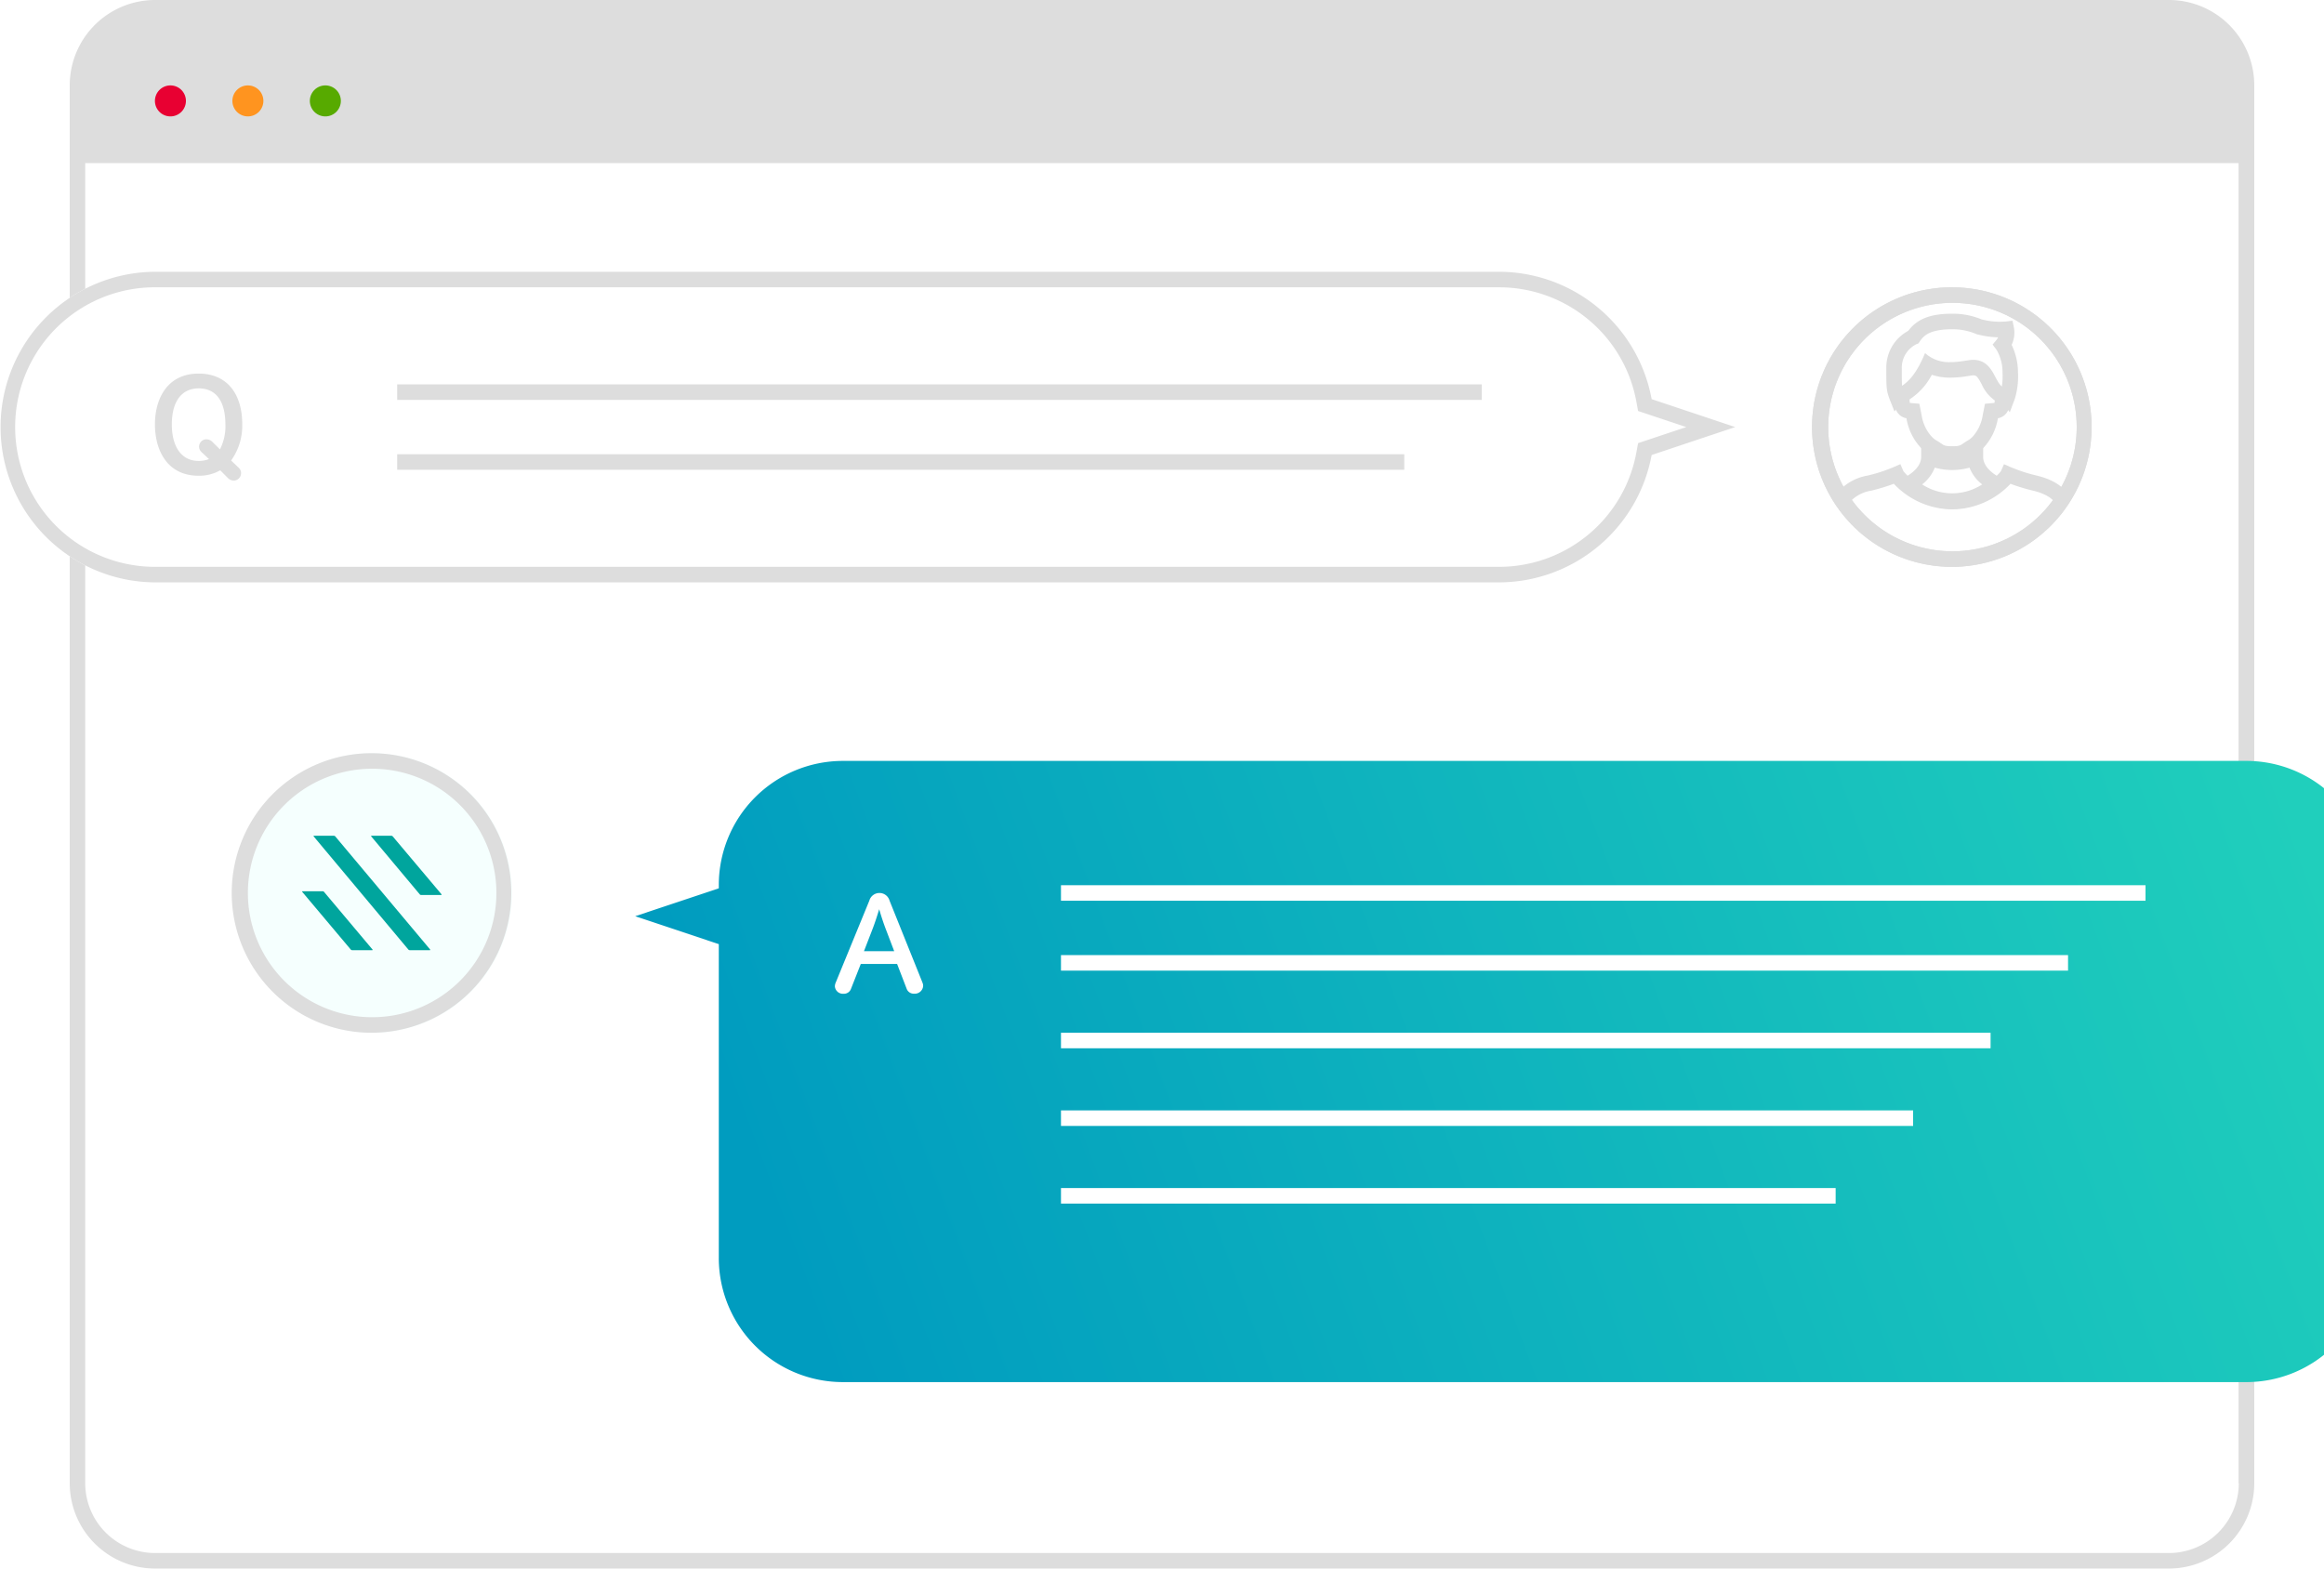 <svg id="group_263" data-name="group 263" xmlns="http://www.w3.org/2000/svg" xmlns:xlink="http://www.w3.org/1999/xlink" width="400" height="270" viewBox="0 0 400 270">
  <defs>
    <clipPath id="clip-path">
      <rect id="rectangle_108" data-name="rectangle 108" width="400" height="270" fill="none"/>
    </clipPath>
    <linearGradient id="linear-gradient" x1="0.051" y1="0.534" x2="1" y2="0.408" gradientUnits="objectBoundingBox">
      <stop offset="0" stop-color="#009cbf"/>
      <stop offset="1" stop-color="#20cfbc"/>
    </linearGradient>
    <filter id="pass_488" x="85.333" y="106.98" width="346.667" height="154.931" filterUnits="userSpaceOnUse">
      <feOffset dx="8" dy="4" input="SourceAlpha"/>
      <feGaussianBlur stdDeviation="8" result="blur"/>
      <feFlood flood-opacity="0.161"/>
      <feComposite operator="in" in2="blur"/>
      <feComposite in="SourceGraphic"/>
    </filter>
  </defs>
  <g id="group_262" data-name="group 262" clip-path="url(#clip-path)">
    <path id="pass_469" data-name="pass 469" d="M10,51.652V14.366A13.35,13.35,0,0,1,23.333,1H370a13.35,13.35,0,0,1,13.333,13.366V254.96A13.35,13.35,0,0,1,370,268.327H23.333A13.35,13.35,0,0,1,10,254.96V94.824" transform="translate(3.333 0.337)" fill="#fff"/>
    <path id="pass_470" data-name="pass 470" d="M370.333,270H23.667A14.7,14.7,0,0,1,9,255.3V95.16h2.667V255.3a12.029,12.029,0,0,0,12,12.03H370.333a12.029,12.029,0,0,0,12-12.03V14.7a12.029,12.029,0,0,0-12-12.03H23.667a12.029,12.029,0,0,0-12,12.03V51.988H9V14.7A14.7,14.7,0,0,1,23.667,0H370.333A14.7,14.7,0,0,1,385,14.7V255.3A14.7,14.7,0,0,1,370.333,270" transform="translate(3)" fill="#ddd"/>
    <line id="線_9" data-name="線 9" y2="240.594" transform="translate(386.667 14.703)" fill="#fff"/>
    <rect id="rectangle_100" data-name="rectangle 100" width="2.667" height="240.594" transform="translate(385.333 14.703)" fill="#ddd"/>
    <path id="pass_471" data-name="pass 471" d="M383.333,27.733H10V14.366A13.35,13.35,0,0,1,23.333,1H370a13.35,13.35,0,0,1,13.333,13.366Z" transform="translate(3.333 0.337)" fill="#ddd"/>
    <path id="pass_472" data-name="pass 472" d="M25.333,13.673A2.667,2.667,0,1,1,22.667,11a2.669,2.669,0,0,1,2.667,2.673" transform="translate(6.667 3.703)" fill="#e80032"/>
    <path id="pass_473" data-name="pass 473" d="M35.333,13.673A2.667,2.667,0,1,1,32.667,11a2.669,2.669,0,0,1,2.667,2.673" transform="translate(10 3.703)" fill="#ff941f"/>
    <path id="pass_474" data-name="pass 474" d="M45.333,13.673A2.667,2.667,0,1,1,42.667,11a2.669,2.669,0,0,1,2.667,2.673" transform="translate(13.333 3.703)" fill="#57aa00"/>
    <path id="pass_475" data-name="pass 475" d="M26.667,35h231.4a26.769,26.769,0,0,1,26.208,21.925l14.388,4.808-14.388,4.808a26.769,26.769,0,0,1-26.208,21.925H26.667a26.733,26.733,0,0,1,0-53.465" transform="translate(0 11.782)" fill="#fff"/>
    <path id="pass_476" data-name="pass 476" d="M258.071,37.673a24.013,24.013,0,0,1,23.585,19.735l.285,1.553,1.495.5,6.8,2.271L283.436,64l-1.495.5-.285,1.553a24.013,24.013,0,0,1-23.585,19.735H26.667a24.059,24.059,0,0,1,0-48.119Zm0-2.673H26.667a26.733,26.733,0,0,0,0,53.465h231.4a26.769,26.769,0,0,0,26.208-21.925l14.388-4.808-14.388-4.808A26.769,26.769,0,0,0,258.071,35" transform="translate(0 11.782)" fill="#ddd"/>
    <path id="pass_477" data-name="pass 477" d="M258,39.673a21.386,21.386,0,1,1-21.333,21.386A21.385,21.385,0,0,1,258,39.673M258,37a24.059,24.059,0,1,0,24,24.059A24.03,24.03,0,0,0,258,37" transform="translate(78 12.455)" fill="#ddd"/>
    <path id="pass_478" data-name="pass 478" d="M258,39.673a21.386,21.386,0,1,1-21.333,21.386A21.385,21.385,0,0,1,258,39.673M258,37a24.059,24.059,0,1,0,24,24.059A24.03,24.03,0,0,0,258,37" transform="translate(78 12.455)" fill="#ddd"/>
    <path id="pass_479" data-name="pass 479" d="M256.976,67.554a13.883,13.883,0,0,1-10.037-4.4,32.717,32.717,0,0,1-3.924,1.192,6.263,6.263,0,0,0-3.783,2.1l-2.161-1.565a8.729,8.729,0,0,1,5.32-3.133,27.433,27.433,0,0,0,4.447-1.437l1.228-.535.532,1.238a11,11,0,0,0,16.759,0l.005-.009.531-1.222,1.223.531a27.435,27.435,0,0,0,4.447,1.437c3,.724,4.932,2.077,5.909,4.133l-2.407,1.151c-.389-.818-1.24-1.986-4.127-2.685a32.67,32.67,0,0,1-3.925-1.192,13.9,13.9,0,0,1-10.036,4.4" transform="translate(79.024 20.121)" fill="#ddd"/>
    <path id="pass_480" data-name="pass 480" d="M264.752,57.363l-1.459-1.917a.721.721,0,0,0,.131.106l.677-1.012-.995-.377a10.794,10.794,0,0,0,.395-3.6,7.546,7.546,0,0,0-1.061-4l-.647-.85.687-.819a1.611,1.611,0,0,0,.256-.433,15.023,15.023,0,0,1-3.44-.479h-.1l-.267-.11a10.36,10.36,0,0,0-4.1-.793c-3.837,0-4.884,1.076-5.561,2.085l-.229.341-.381.152a4.507,4.507,0,0,0-2.495,4.1c0,3.259.009,3.383.392,4.4l-.995.376.671,1.016a.613.613,0,0,0,.139-.112l-1.465,1.79-.844-2.127c-.564-1.5-.564-2.016-.564-5.344a7.176,7.176,0,0,1,3.788-6.416c1.54-2.056,3.824-2.941,7.545-2.941a12.907,12.907,0,0,1,5.044.965,12.362,12.362,0,0,0,4.136.381l1.208-.136.249,1.191a4.876,4.876,0,0,1-.395,2.954,11.007,11.007,0,0,1,1.091,4.8,12.968,12.968,0,0,1-.567,4.55Z" transform="translate(81.167 13.602)" fill="#ddd"/>
    <path id="pass_481" data-name="pass 481" d="M250.995,49.208a10.064,10.064,0,0,0,3.224.495,19.778,19.778,0,0,0,3.047-.286c.293-.045.693-.107.815-.111.532,0,.721.067,1.519,1.569a6.641,6.641,0,0,0,2.232,2.741,1.968,1.968,0,0,1-.057.436l-1.625.143-.391,1.966a7.035,7.035,0,0,1-1.793,3.763,3.848,3.848,0,0,1-.8.609c-.285.166-.533.335-.776.505-.476.333-.673.47-1.887.47s-1.411-.138-1.887-.47c-.243-.17-.491-.34-.788-.512a3.86,3.86,0,0,1-.8-.614,7.03,7.03,0,0,1-1.783-3.752l-.391-1.966-1.625-.143a2.221,2.221,0,0,1-.06-.563v-.049a11.142,11.142,0,0,0,3.828-4.232m-1.161-3.739c-1.333,3.228-2.773,5.139-4.667,6.015a.9.9,0,0,0-.187.194,2.931,2.931,0,0,0-.48,1.811c0,3.007,2.127,3.195,2.127,3.195a9.727,9.727,0,0,0,2.54,5.146,6.512,6.512,0,0,0,1.333,1.016c1.047.608,1.413,1.337,4,1.337s2.953-.728,4-1.337a6.512,6.512,0,0,0,1.333-1.016,9.727,9.727,0,0,0,2.54-5.146s2.127-.187,2.127-3.195a2.931,2.931,0,0,0-.48-1.811.9.9,0,0,0-.187-.194c-2.113,0-1.793-4.852-5.753-4.852-.743,0-2.224.4-3.861.4a6.117,6.117,0,0,1-4.385-1.56" transform="translate(81.5 15.306)" fill="#ddd"/>
    <path id="pass_482" data-name="pass 482" d="M257.394,61.389a6.749,6.749,0,0,0,2.173,2.884,9.47,9.47,0,0,1-10.332,0,6.759,6.759,0,0,0,2.175-2.887,11.148,11.148,0,0,0,5.984,0m2.341-4.617a6.513,6.513,0,0,1-1.333,1.016c-1.047.608-1.413,1.337-4,1.337s-2.953-.728-4-1.337a6.512,6.512,0,0,1-1.333-1.016v2.747c0,1.878-1.967,3.281-4.273,4.277l.087.2a12.347,12.347,0,0,0,19.04,0l.087-.2c-2.307-1-4.273-2.4-4.273-4.277V56.772Z" transform="translate(81.598 19.111)" fill="#ddd"/>
    <path id="pass_483" data-name="pass 483" d="M54,97a24.059,24.059,0,1,1-24,24.059A24.03,24.03,0,0,1,54,97" transform="translate(10 32.653)" fill="#f5fffe"/>
    <path id="pass_484" data-name="pass 484" d="M54,99.673a21.386,21.386,0,1,1-21.333,21.386A21.385,21.385,0,0,1,54,99.673M54,97a24.059,24.059,0,1,0,24,24.059A24.03,24.03,0,0,0,54,97" transform="translate(10 32.653)" fill="#ddd"/>
    <path id="pass_485" data-name="pass 485" d="M60.553,127.22c0,.057,0,.106-.048.106H57.017a.36.36,0,0,1-.221-.106l-16.3-19.48a.062.062,0,0,1,.048-.107h3.449a.324.324,0,0,1,.221.107Z" transform="translate(13.491 36.233)" fill="#00a59d" fill-rule="evenodd"/>
    <path id="pass_486" data-name="pass 486" d="M51.121,124.814a.061.061,0,0,1-.048.106H47.595a.36.36,0,0,1-.221-.106l-8.353-9.929a.062.062,0,0,1,.048-.107h3.488a.27.27,0,0,1,.212.107Z" transform="translate(13 38.638)" fill="#00a59d" fill-rule="evenodd"/>
    <path id="pass_487" data-name="pass 487" d="M60.031,117.717c0,.057,0,.106-.048.106H56.5a.286.286,0,0,1-.221-.106l-8.353-9.977a.078.078,0,0,1,0-.107h3.488a.32.32,0,0,1,.212.107Z" transform="translate(15.969 36.233)" fill="#00a59d" fill-rule="evenodd"/>
    <g transform="matrix(1, 0, 0, 1, 0, 0)" filter="url(#pass_488)">
      <path id="pass_488-2" data-name="pass 488" d="M353.333,95H111.721a21.36,21.36,0,0,0-21.333,21.386v.539L76,121.733l14.388,4.808v54a21.359,21.359,0,0,0,21.333,21.386H353.333a21.359,21.359,0,0,0,21.333-21.386V116.386A21.36,21.36,0,0,0,353.333,95" transform="translate(25.33 31.98)" fill="url(#linear-gradient)"/>
    </g>
    <path id="pass_489" data-name="pass 489" d="M122.84,130.4l-5.656-14.08a1.808,1.808,0,0,0-3.481,0l-5.784,14.1a1.735,1.735,0,0,0-.147.655,1.394,1.394,0,0,0,1.505,1.274h.02a1.287,1.287,0,0,0,1.251-.853l1.684-4.277h6.252l1.641,4.259a1.289,1.289,0,0,0,1.295.855,1.432,1.432,0,0,0,1.544-1.309l0-.051a1.235,1.235,0,0,0-.133-.572m-10.053-5.377,1.365-3.53c.513-1.3.919-2.589,1.26-3.7.32,1.133.747,2.439,1.237,3.7l1.345,3.53Z" transform="translate(35.924 38.713)" fill="#fff"/>
    <rect id="rectangle_101" data-name="rectangle 101" width="186.667" height="2.673" transform="translate(182.613 152.376)" fill="#fff"/>
    <rect id="rectangle_102" data-name="rectangle 102" width="173.333" height="2.673" transform="translate(182.613 164.406)" fill="#fff"/>
    <rect id="rectangle_103" data-name="rectangle 103" width="160" height="2.673" transform="translate(182.613 177.772)" fill="#fff"/>
    <rect id="rectangle_104" data-name="rectangle 104" width="146.667" height="2.673" transform="translate(182.613 191.139)" fill="#fff"/>
    <rect id="rectangle_105" data-name="rectangle 105" width="133.333" height="2.673" transform="translate(182.613 204.505)" fill="#fff"/>
    <path id="pass_490" data-name="pass 490" d="M33.112,63.072a10.224,10.224,0,0,0,1.913-6.223c0-5.471-2.8-8.739-7.48-8.739C21.983,48.11,20,52.625,20,56.849c0,4.277,1.977,8.847,7.524,8.847a7.287,7.287,0,0,0,3.715-.936l1.3,1.307a1.41,1.41,0,0,0,1,.462,1.276,1.276,0,0,0,.8-2.279Zm-1.925-1.919-1.255-1.24a1.444,1.444,0,0,0-1.043-.485,1.26,1.26,0,0,0-.829,2.234L29.3,62.829a4.728,4.728,0,0,1-1.772.321c-2.893,0-4.62-2.355-4.62-6.3s1.691-6.194,4.641-6.194,4.577,2.2,4.577,6.194a8.634,8.634,0,0,1-.933,4.3" transform="translate(6.667 16.195)" fill="#ddd"/>
    <rect id="rectangle_106" data-name="rectangle 106" width="186.667" height="2.673" transform="translate(68.363 66.163)" fill="#ddd"/>
    <rect id="rectangle_107" data-name="rectangle 107" width="173.333" height="2.673" transform="translate(68.363 78.193)" fill="#ddd"/>
  </g>
</svg>
